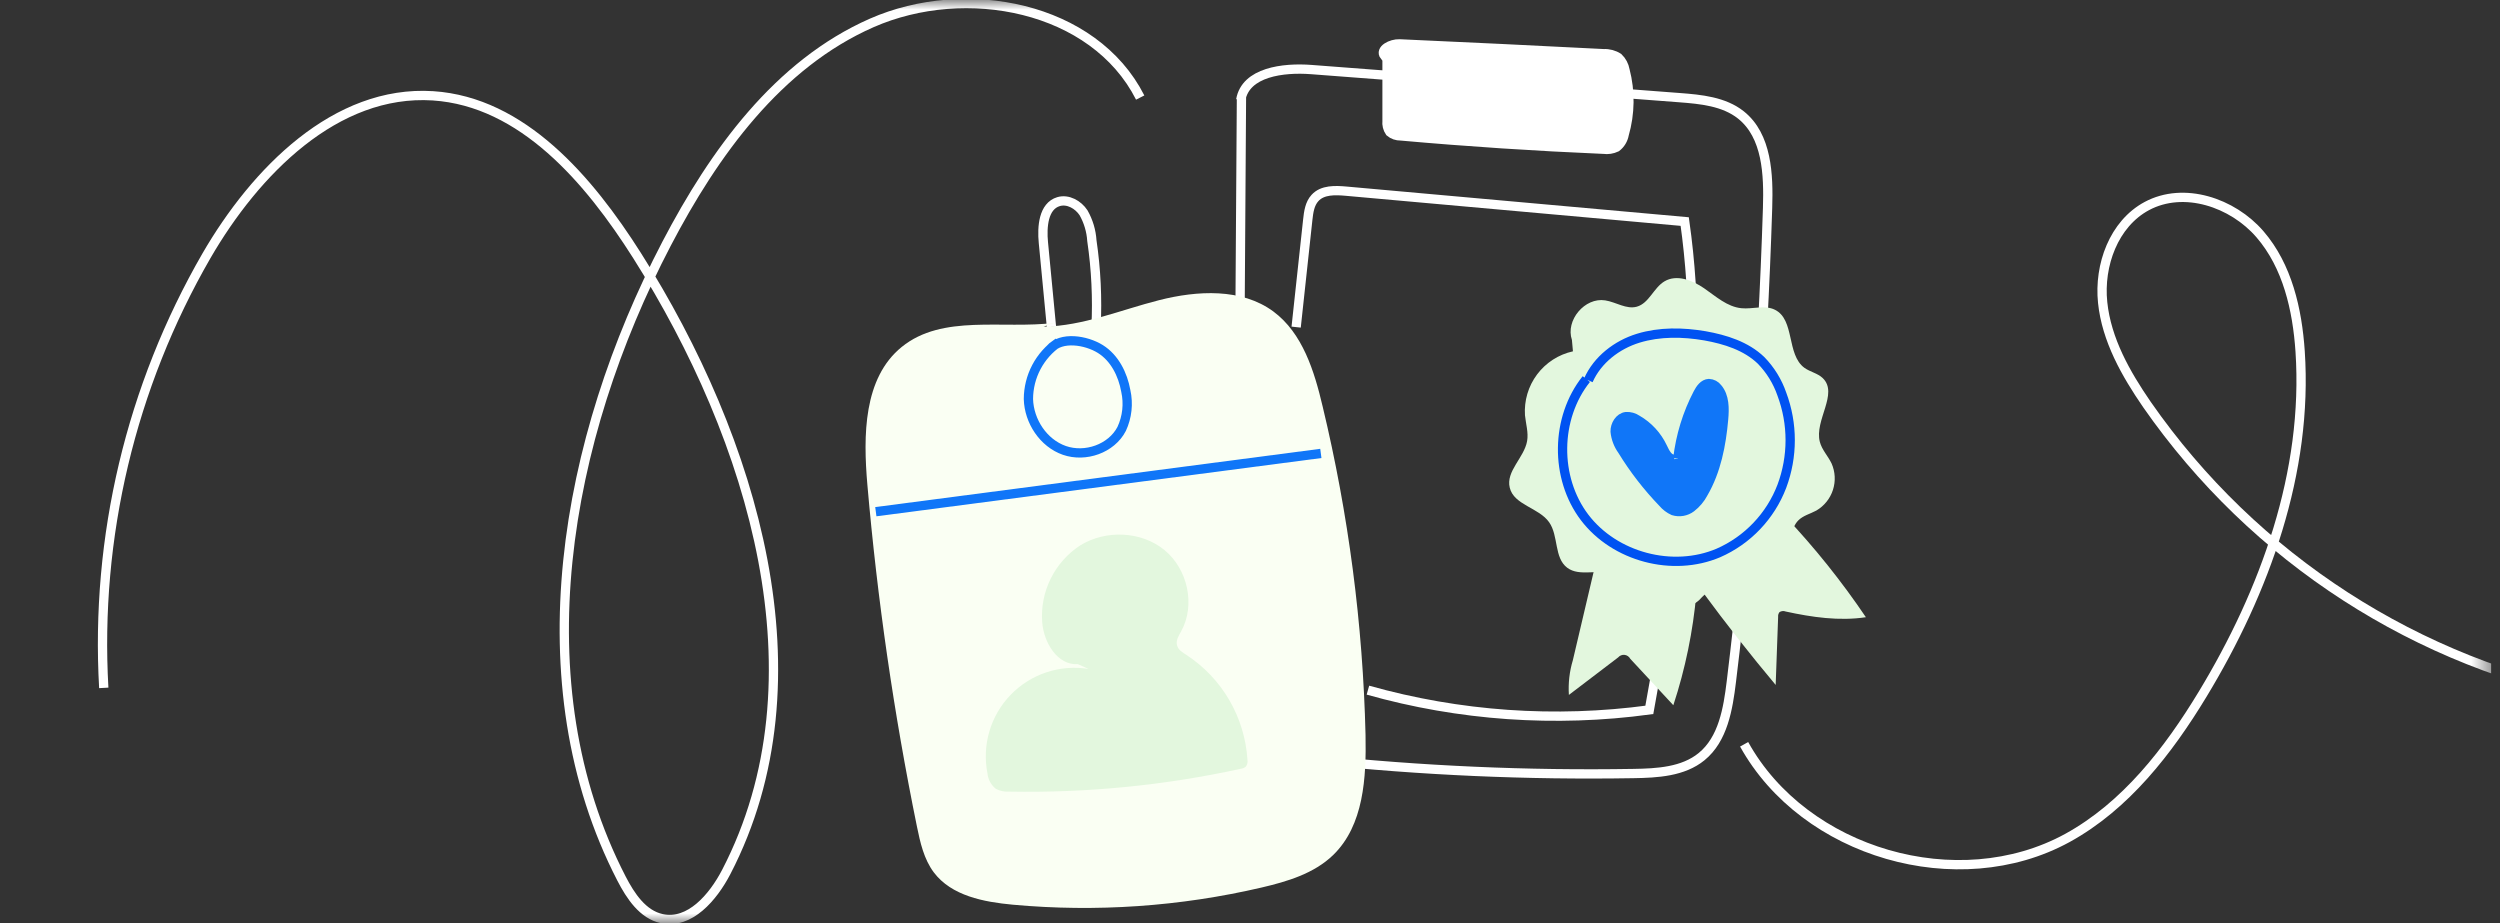 <?xml version="1.0" encoding="UTF-8"?> <svg xmlns="http://www.w3.org/2000/svg" width="130" height="48" viewBox="0 0 130 48" fill="none"><rect x="0" y="0" width="130" height="48" fill="#333333" stroke="none"/><g clip-path="url(#clip0_60_103)"><mask id="mask0_60_103" style="mask-type:luminance" maskUnits="userSpaceOnUse" x="0" y="0" width="130" height="48"><path d="M129.552 0H0.448V48H129.552V0Z" fill="white"></path></mask><g mask="url(#mask0_60_103)"><path d="M54.676 17L54.256 12.615C54.176 11.794 54.256 10.72 55.045 10.484C55.532 10.339 56.065 10.64 56.344 11.064C56.596 11.508 56.745 12.004 56.777 12.514C56.996 14.001 57.068 15.507 56.994 17.008" stroke="white" stroke-width="0.483" stroke-miterlimit="10"></path><path d="M64.556 5.032L64.365 34.007C64.344 35.753 64.465 37.791 65.901 38.788C66.622 39.286 67.532 39.401 68.405 39.492C73.896 40.072 79.417 40.317 84.938 40.224C86.179 40.205 87.522 40.131 88.484 39.344C89.597 38.435 89.857 36.867 90.03 35.446C91.026 27.269 91.654 19.057 91.914 10.809C91.969 9.076 91.891 7.064 90.528 5.978C89.647 5.277 88.447 5.162 87.323 5.077L68.188 3.617C66.722 3.505 64.768 3.747 64.519 5.196" stroke="white" stroke-width="0.483" stroke-miterlimit="10"></path><path d="M72.126 2.879V6.284C72.103 6.489 72.155 6.696 72.271 6.867C72.43 7.002 72.634 7.073 72.843 7.068C76.35 7.381 79.864 7.612 83.383 7.761C83.612 7.793 83.847 7.757 84.056 7.657C84.267 7.494 84.409 7.258 84.457 6.996C84.772 5.904 84.787 4.746 84.5 3.646C84.456 3.398 84.335 3.17 84.154 2.996C83.926 2.85 83.659 2.779 83.389 2.792C79.85 2.61 76.312 2.44 72.776 2.281C72.343 2.264 71.736 2.573 71.994 2.909L72.329 2.487" fill="white"></path><path d="M72.126 2.879V6.284C72.103 6.489 72.155 6.696 72.271 6.867C72.43 7.002 72.634 7.073 72.843 7.068C76.35 7.381 79.864 7.612 83.383 7.761C83.612 7.793 83.847 7.757 84.056 7.657C84.267 7.494 84.409 7.258 84.457 6.996C84.772 5.904 84.787 4.746 84.5 3.646C84.456 3.398 84.335 3.17 84.154 2.996C83.926 2.85 83.659 2.779 83.389 2.792C79.85 2.61 76.312 2.44 72.776 2.281C72.343 2.264 71.736 2.573 71.994 2.909L72.329 2.487" stroke="white" stroke-width="0.483" stroke-miterlimit="10"></path><path d="M67.4 17.01L68.004 11.422C68.047 11.021 68.106 10.592 68.379 10.295C68.771 9.862 69.436 9.89 70.012 9.942L87.606 11.521C88.802 19.969 87.281 28.525 85.765 36.914C80.869 37.578 75.888 37.229 71.132 35.888" stroke="white" stroke-width="0.483" stroke-miterlimit="10"></path><path d="M81.793 18.269C81.047 18.433 80.386 18.86 79.928 19.471C79.471 20.082 79.248 20.836 79.299 21.598C79.345 22.044 79.486 22.492 79.41 22.934C79.258 23.801 78.294 24.505 78.507 25.36C78.723 26.264 80.023 26.396 80.556 27.158C81.052 27.866 80.805 28.999 81.493 29.521C82.143 30.009 83.103 29.567 83.859 29.855C84.496 30.097 84.827 30.791 85.343 31.239C85.767 31.587 86.3 31.775 86.849 31.771C87.398 31.767 87.928 31.57 88.347 31.215C88.559 30.981 88.796 30.77 89.053 30.585C89.597 30.275 90.275 30.466 90.898 30.42C91.397 30.374 91.87 30.175 92.252 29.85C92.634 29.525 92.906 29.09 93.032 28.605C93.16 28.075 93.125 27.457 93.506 27.067C93.76 26.807 94.134 26.721 94.453 26.547C94.861 26.307 95.167 25.926 95.313 25.475C95.459 25.024 95.434 24.536 95.243 24.102C95.059 23.716 94.741 23.393 94.632 22.98C94.336 21.86 95.618 20.465 94.782 19.661C94.52 19.408 94.132 19.343 93.829 19.126C92.889 18.438 93.341 16.622 92.295 16.107C91.767 15.845 91.134 16.087 90.548 16.027C89.811 15.951 89.224 15.412 88.615 14.991C88.007 14.571 87.188 14.251 86.553 14.63C85.988 14.965 85.752 15.767 85.117 15.947C84.572 16.1 84.034 15.708 83.473 15.62C82.41 15.448 81.394 16.659 81.74 17.677" fill="#E3F7DE"></path><path d="M82.488 19.711C80.876 21.73 80.837 24.849 82.401 26.907C83.965 28.964 86.978 29.764 89.356 28.754C90.108 28.424 90.787 27.948 91.353 27.352C91.919 26.758 92.362 26.056 92.655 25.289C93.235 23.742 93.235 22.037 92.655 20.491C92.428 19.833 92.058 19.234 91.572 18.736C90.796 17.991 89.72 17.653 88.659 17.463C87.509 17.266 86.306 17.246 85.193 17.586C84.08 17.926 83.066 18.706 82.594 19.776" stroke="#0052F2" stroke-width="0.483" stroke-miterlimit="10"></path><path d="M82.942 29.428L81.788 34.332C81.612 34.916 81.543 35.528 81.582 36.136L84.142 34.187C84.183 34.139 84.234 34.102 84.293 34.078C84.351 34.055 84.414 34.046 84.476 34.053C84.539 34.06 84.598 34.082 84.65 34.118C84.702 34.153 84.744 34.201 84.773 34.256L87.013 36.672C87.635 34.781 88.038 32.825 88.213 30.843" fill="#E3F7DE"></path><path d="M88.54 30.786C89.753 32.435 91.018 34.045 92.335 35.617L92.463 32.077C92.453 31.988 92.48 31.898 92.536 31.828C92.583 31.799 92.636 31.781 92.691 31.776C92.746 31.77 92.801 31.778 92.852 31.798C94.223 32.097 95.64 32.304 97.026 32.095C95.769 30.234 94.363 28.478 92.822 26.844" fill="#E3F7DE"></path><path d="M54.847 16.787C52.131 17.129 49.014 16.319 46.89 18.041C44.895 19.659 44.882 22.648 45.103 25.204C45.621 31.169 46.481 37.099 47.678 42.966C47.849 43.806 48.042 44.675 48.557 45.362C49.478 46.586 51.157 46.904 52.673 47.045C57.002 47.44 61.366 47.139 65.6 46.152C66.942 45.838 68.327 45.425 69.319 44.467C70.917 42.923 71.051 40.442 71.008 38.22C70.871 32.462 70.123 26.735 68.777 21.134C68.344 19.295 67.735 17.328 66.219 16.2C64.562 14.976 62.268 15.102 60.273 15.609C58.278 16.115 56.327 16.951 54.267 16.986" fill="#FAFFF3"></path><path d="M55.034 17.806C54.555 18.134 54.164 18.574 53.893 19.086C53.622 19.599 53.48 20.17 53.478 20.75C53.509 21.904 54.256 23.04 55.347 23.421C56.439 23.802 57.793 23.332 58.326 22.305C58.613 21.688 58.689 20.994 58.542 20.33C58.386 19.463 57.96 18.612 57.217 18.148C56.474 17.685 55.182 17.479 54.608 18.148" stroke="#1076F8" stroke-width="0.483" stroke-miterlimit="10"></path><path d="M56.052 34.536C54.991 34.609 54.272 33.412 54.194 32.352C54.136 31.571 54.29 30.789 54.638 30.087C54.985 29.384 55.515 28.788 56.171 28.36C57.499 27.542 59.346 27.613 60.553 28.603C61.759 29.593 62.178 31.462 61.419 32.831C61.296 33.048 61.14 33.299 61.203 33.548C61.266 33.797 61.489 33.925 61.692 34.055C62.609 34.654 63.374 35.459 63.925 36.407C64.476 37.353 64.799 38.416 64.868 39.509C64.879 39.571 64.877 39.634 64.863 39.696C64.848 39.757 64.821 39.814 64.783 39.864C64.713 39.924 64.627 39.961 64.536 39.973C60.577 40.84 56.529 41.239 52.476 41.164C52.236 41.181 51.996 41.131 51.783 41.019C51.662 40.922 51.561 40.802 51.487 40.666C51.413 40.53 51.366 40.38 51.35 40.226C51.205 39.497 51.238 38.744 51.448 38.031C51.657 37.318 52.036 36.666 52.553 36.132C53.069 35.597 53.707 35.195 54.412 34.96C55.117 34.726 55.869 34.666 56.602 34.785" fill="#E3F7DE"></path><path d="M45.543 26.608L68.684 23.578" stroke="#1076F8" stroke-width="0.483" stroke-miterlimit="10"></path><path d="M87.062 23.876C86.755 23.892 86.586 23.538 86.456 23.261C86.171 22.657 85.709 22.155 85.13 21.823C84.962 21.709 84.761 21.652 84.559 21.663C84.208 21.706 83.98 22.096 83.987 22.44C84.022 22.793 84.15 23.13 84.357 23.417C84.96 24.401 85.668 25.316 86.469 26.146C86.618 26.322 86.803 26.462 87.013 26.558C87.17 26.606 87.337 26.616 87.499 26.588C87.661 26.559 87.815 26.493 87.946 26.393C88.207 26.192 88.421 25.936 88.574 25.644C89.248 24.487 89.508 23.134 89.627 21.799C89.677 21.238 89.683 20.612 89.317 20.183C89.264 20.112 89.195 20.054 89.117 20.012C89.038 19.971 88.951 19.947 88.862 19.943C88.594 19.956 88.414 20.216 88.29 20.454C87.738 21.512 87.384 22.663 87.247 23.848" fill="#1076F8"></path><path d="M87.062 23.876C86.755 23.892 86.586 23.538 86.456 23.261C86.171 22.657 85.709 22.155 85.13 21.823C84.962 21.709 84.761 21.652 84.559 21.663C84.208 21.706 83.98 22.096 83.987 22.44C84.022 22.793 84.15 23.13 84.357 23.417C84.96 24.401 85.668 25.316 86.469 26.146C86.618 26.322 86.803 26.462 87.013 26.558C87.17 26.606 87.337 26.616 87.499 26.588C87.661 26.559 87.815 26.493 87.946 26.393C88.207 26.192 88.421 25.936 88.574 25.644C89.248 24.487 89.508 23.134 89.627 21.799C89.677 21.238 89.683 20.612 89.317 20.183C89.264 20.112 89.195 20.054 89.117 20.012C89.038 19.971 88.951 19.947 88.862 19.943C88.594 19.956 88.414 20.216 88.29 20.454C87.738 21.512 87.384 22.663 87.247 23.848" stroke="#1076F8" stroke-width="0.483" stroke-miterlimit="10"></path><path d="M5.396 35.77C4.95 27.921 6.806 20.112 10.735 13.302C13.276 8.916 17.456 4.657 22.514 4.982C27.173 5.29 30.625 9.344 33.127 13.289C39.172 22.848 42.976 35.303 37.763 45.346C37.078 46.663 35.867 48.082 34.416 47.77C33.42 47.554 32.787 46.592 32.319 45.687C27.06 35.493 29.354 22.839 34.663 12.671C37.13 7.949 40.455 3.336 45.332 1.191C50.211 -0.953 56.882 0.325 59.29 5.073" stroke="white" stroke-width="0.483" stroke-linejoin="bevel"></path><path d="M90.695 38.703C93.831 44.365 101.819 46.683 107.499 43.577C110.531 41.913 112.743 39.06 114.538 36.097C117.787 30.732 120.025 24.535 119.607 18.273C119.459 16.094 118.946 13.837 117.519 12.182C116.091 10.527 113.559 9.682 111.634 10.715C109.916 11.638 109.136 13.789 109.338 15.73C109.539 17.671 110.538 19.432 111.642 21.037C117.215 29.048 125.72 34.541 135.315 36.325" stroke="white" stroke-width="0.483" stroke-linejoin="bevel"></path></g></g><defs><clipPath id="clip0_60_103"><rect width="129.103" height="48" fill="white" transform="translate(0.448)"></rect></clipPath></defs></svg> 